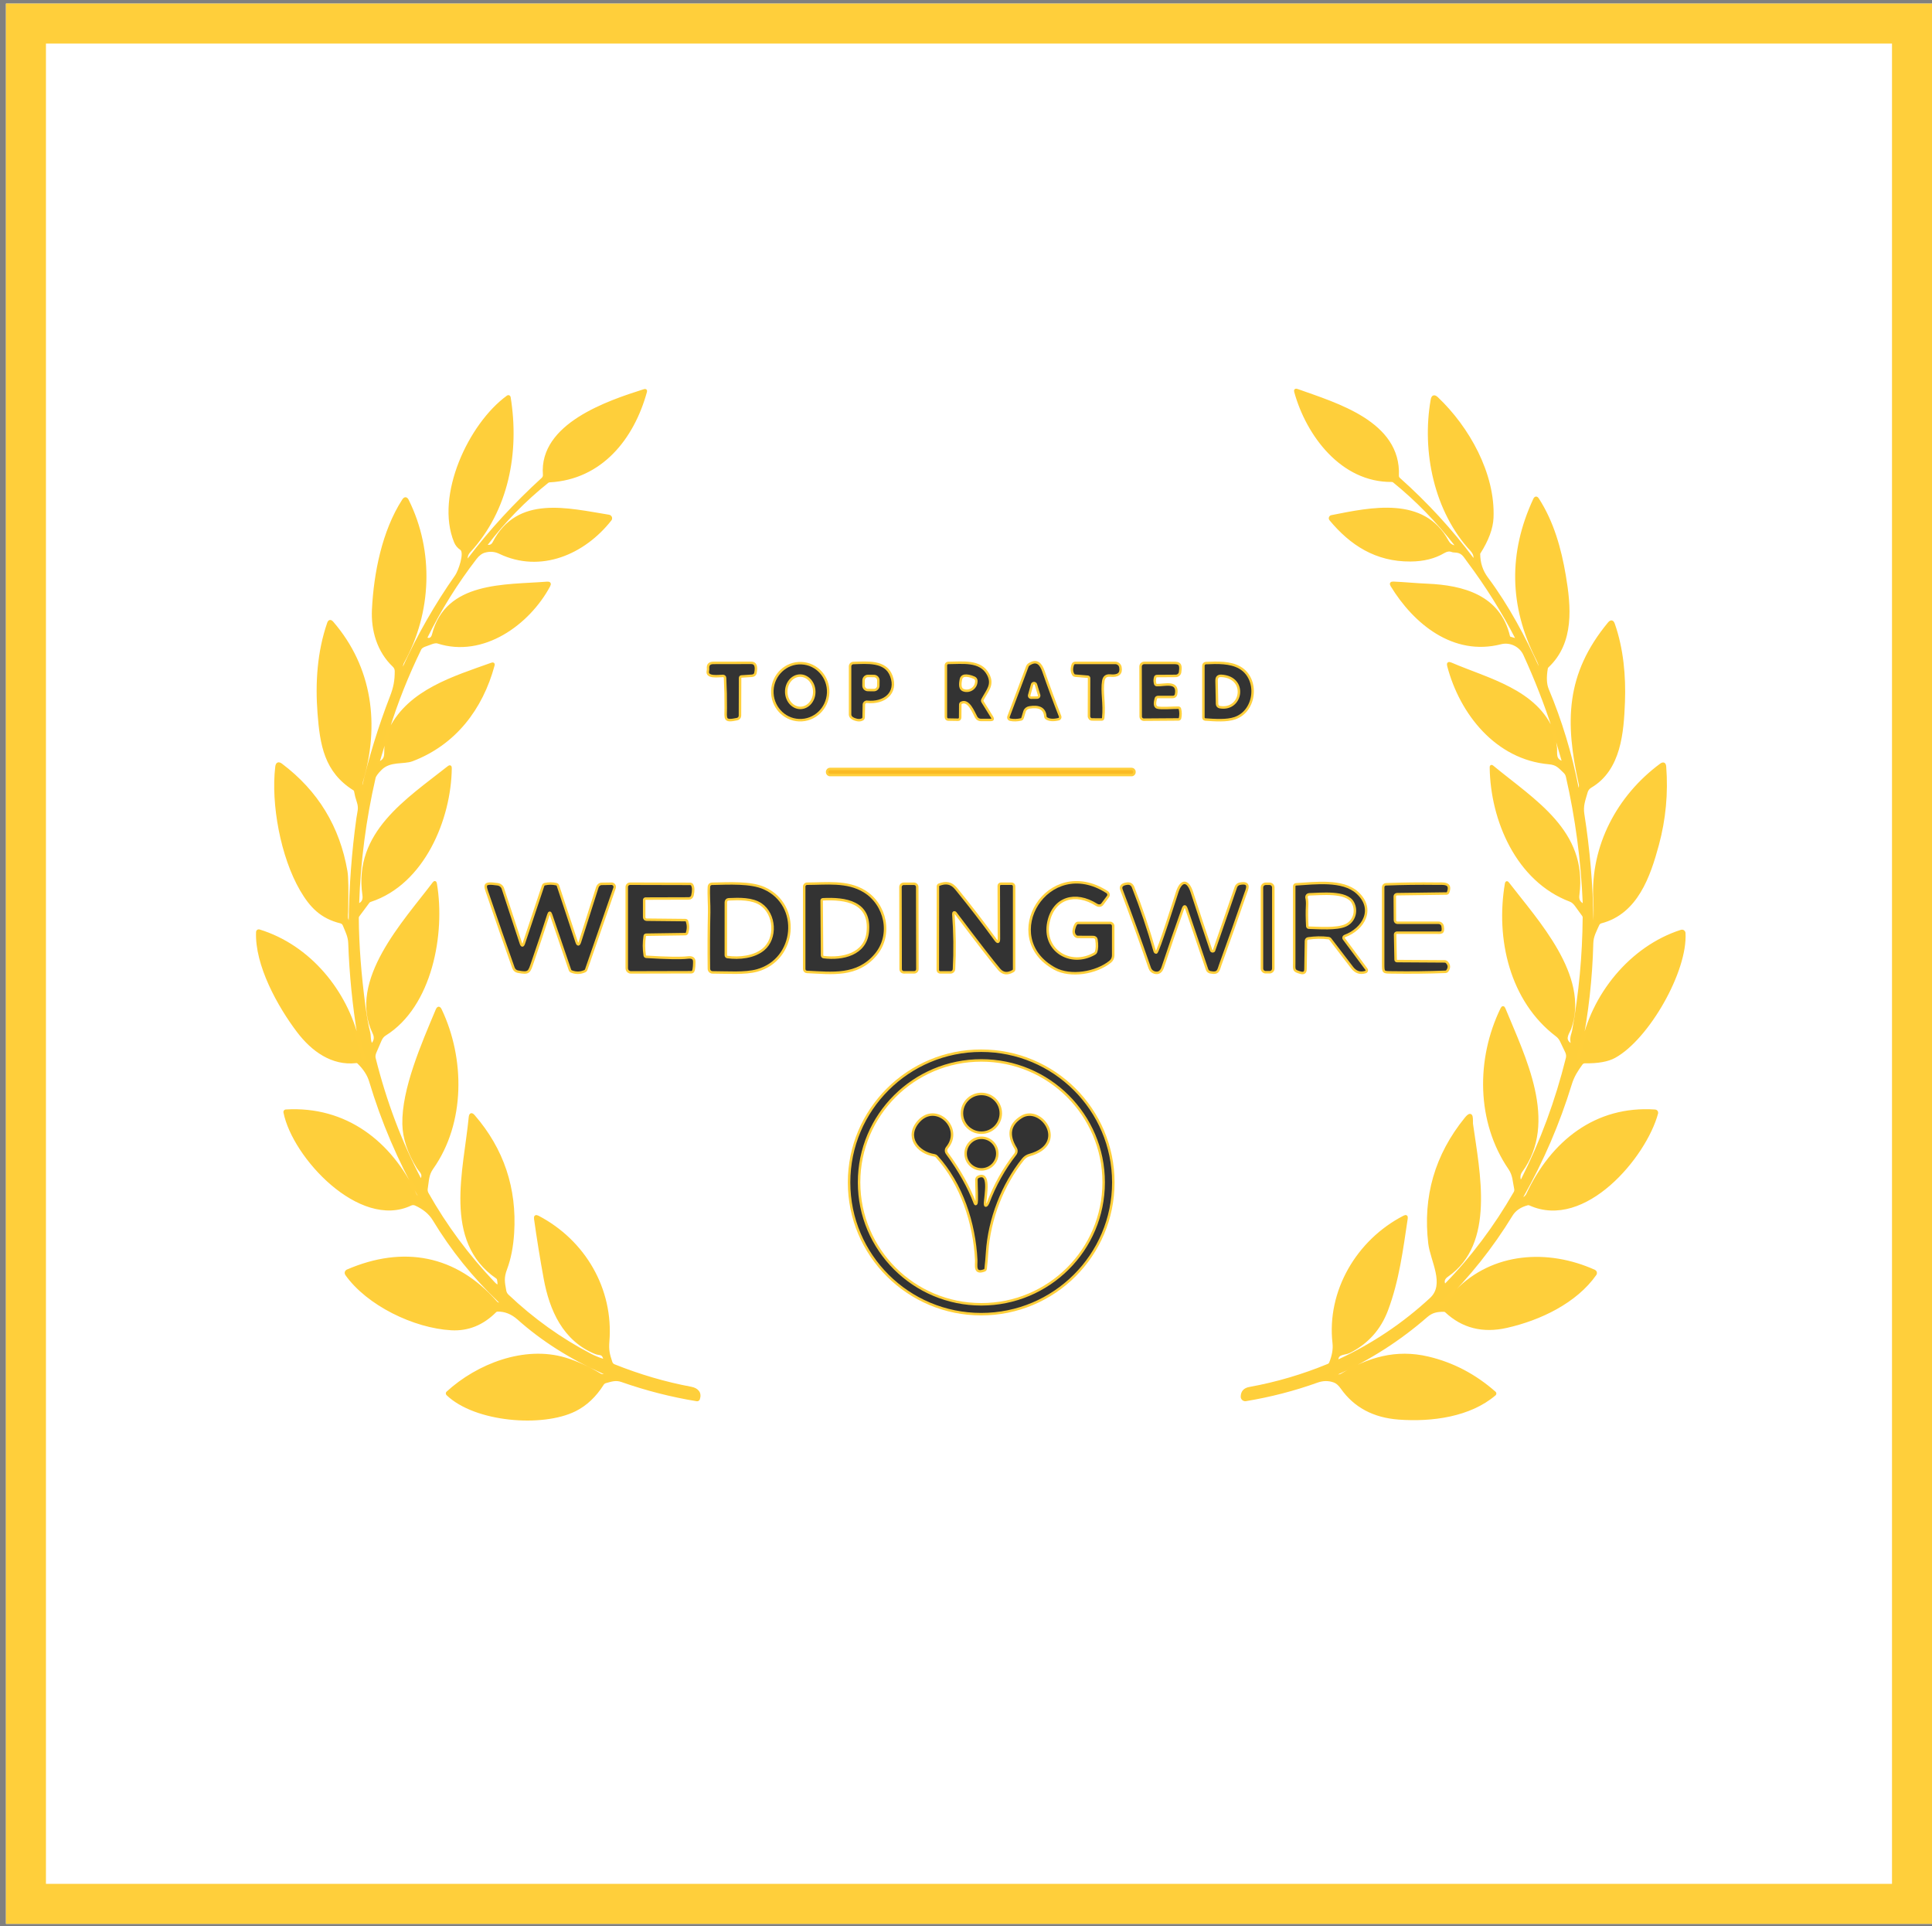 <svg width="1623" height="1618" xmlns="http://www.w3.org/2000/svg" xmlns:xlink="http://www.w3.org/1999/xlink" xml:space="preserve" overflow="hidden"><rect width="100%" height="100%" fill="#808080" stroke="none"/><g transform="translate(-1732 -366)"><g><rect x="1737" y="369" width="1618" height="1613" fill="#FFFFFF" fill-opacity="1"/><g><g><g><path d="M1318.72 876.834C1318.55 877.751 1316.12 885.525 1316.91 885.65 1317.19 885.7 1317.5 885.431 1317.62 885.024L1319.99 876.918" stroke="#FFCF3B" stroke-width="4.168" stroke-linecap="butt" stroke-linejoin="miter" stroke-miterlimit="4" stroke-opacity="1" fill="none" fill-rule="nonzero" transform="matrix(1.003 0 0 1 1737 369)"/><path d="M320.329 609.043 311.93 637.073C311.722 637.808 311.957 638.025 312.639 637.719 319.474 634.718 317.369 629.674 318.099 623.985 318.738 618.886 320.03 613.934 321.975 609.126 338.042 577.116 375.241 565.988 406.939 554.63 408.133 554.199 408.564 554.603 408.231 555.839 398.394 592.205 375.929 621.88 340.085 635.489 333.124 638.115 321.6 635.301 314.035 642.783 310.811 645.965 308.985 648.478 308.554 650.327 300.579 685.129 295.988 720.375 294.779 756.068 294.771 756.47 295.071 756.81 295.452 756.828 295.55 756.833 295.648 756.816 295.738 756.776 298.891 755.428 300.176 752.761 299.593 748.774 292.049 696.612 335.812 669.041 370.677 641.386 371.817 640.484 372.38 640.761 372.365 642.22 371.907 684.817 349.608 739 305.261 753.567 304.532 753.796 303.944 754.178 303.594 754.651L295.05 766.175C294.685 766.661 294.487 767.328 294.487 768.072 294.627 790.522 296.494 815.315 300.093 842.449 301.275 851.383 302.6 858.689 304.073 864.372 304.782 867.061 304.199 871.083 305.803 873.896 305.997 874.25 306.458 874.361 306.835 874.142 306.918 874.094 306.991 874.031 307.054 873.958 309.373 871.151 309.721 868.067 308.096 864.706 286.943 820.796 334.166 770.885 358.174 738.917 359.091 737.693 359.674 737.839 359.924 739.354 366.968 781.076 356.11 841.928 317.39 866.039 315.765 867.054 314.479 868.665 313.535 870.874L309.263 880.857C308.483 882.686 308.254 884.487 308.617 885.941 317.759 922.563 330.561 956.561 347.024 987.931 347.358 988.584 347.691 988.592 348.025 987.952 350.692 982.909 347.108 981.075 344.982 977.595 337.286 965.076 333.305 952.983 333.041 941.313 332.395 911.929 349.025 873.854 360.924 845.408 361.91 843.074 362.946 843.053 364.03 845.346 383.369 886.15 383.848 940.062 356.986 978.178 353.026 983.784 353.339 988.682 352.234 995.35 351.992 996.807 352.257 998.299 352.984 999.581 368.239 1026.7 386.76 1051.74 408.543 1074.71 412.226 1078.57 413.482 1077.56 412.315 1071.67 412.195 1071.03 411.805 1070.45 411.232 1070.06 366.801 1039.36 384.432 979.72 388.621 935.561 388.898 932.643 389.99 932.295 391.892 934.519 416.025 962.542 426.93 995.24 424.611 1032.61 423.888 1044.17 421.929 1054.22 418.734 1062.75 415.921 1070.25 416.671 1073.81 418.005 1081.27 418.288 1082.8 419.055 1084.21 420.193 1085.27 441.31 1105.34 464.415 1121.93 489.506 1135.04 492.924 1136.83 496.452 1138.28 500.093 1139.4 501.218 1139.74 501.614 1139.35 501.28 1138.21 499.759 1133.06 497.321 1134.81 493.882 1133.41 467.312 1122.58 456.204 1097.19 451.39 1070.81 448.374 1054.31 445.686 1037.63 443.325 1020.77 443.033 1018.72 443.804 1018.18 445.638 1019.15 484.359 1039.47 507.845 1079.92 504.386 1123.58 503.781 1131.12 504.615 1134.58 506.886 1141.35 507.282 1142.53 508.166 1143.48 509.304 1143.94 530.644 1152.51 552.165 1158.83 573.865 1162.9 578.971 1163.88 581.951 1167.11 580.138 1172.18 579.93 1172.74 579.338 1173.08 578.721 1172.99 557.271 1169.47 536.306 1164.1 515.827 1156.88 510.804 1155.11 507.095 1156.46 502.239 1157.8 501.205 1158.08 500.322 1158.72 499.759 1159.61 493.451 1169.63 485.728 1176.92 476.585 1181.49 449.264 1195.12 393.122 1190.64 369.76 1168.17 369.358 1167.78 369.344 1167.14 369.731 1166.75 369.74 1166.73 369.75 1166.72 369.76 1166.72 394.956 1143.56 434.281 1128.12 468.374 1138.37 477.696 1141.18 487.532 1145.66 497.884 1151.82 499.405 1152.71 506.782 1152.75 499.363 1149.42 472.494 1137.37 449.098 1122.45 429.175 1104.63 423.784 1099.83 417.915 1097.51 411.565 1097.69 410.938 1097.71 410.308 1097.99 409.815 1098.49 399.186 1109.18 386.926 1114.14 373.032 1113.37 341.939 1111.62 302.948 1092.71 285.088 1067.35 284.459 1066.46 284.68 1065.22 285.584 1064.58 285.691 1064.51 285.803 1064.44 285.922 1064.39 332.666 1044.12 376.617 1052.08 410.481 1090.94 411.348 1091.94 412.665 1092.41 413.962 1092.19 414.906 1092.03 414.656 1091.25 413.211 1089.86 391.872 1069.49 373.58 1046.68 358.34 1021.42 355.131 1016.1 350.046 1011.85 343.086 1008.67 341.764 1008.07 340.243 1008.09 338.918 1008.71 296.592 1028.9 240.825 968.8 233.447 931.226 233.333 930.662 233.706 930.111 234.281 929.995 234.329 929.986 234.377 929.978 234.427 929.976 284.567 926.975 322.204 956.568 342.731 1000.04 343.482 1001.61 344.434 1002.77 345.586 1003.52 347.254 1004.59 347.602 1004.26 346.628 1002.54 329.096 971.42 315.279 938.937 305.178 905.093 303.567 899.702 300.218 894.521 295.133 889.547 294.66 889.086 294.002 888.865 293.341 888.942 273.168 891.318 256.559 879.064 244.701 863.414 228.508 842.032 209.336 807.417 210.524 779.804 210.567 779.137 211.14 778.633 211.807 778.675 211.895 778.681 211.982 778.696 212.066 778.721 254.12 791.662 285.109 829.674 294.966 871.624L298.613 884.128C298.378 885.045 298.488 885.81 298.947 886.421 299.326 886.942 300.049 887.063 300.562 886.692 300.579 886.677 300.597 886.665 300.614 886.65 301.379 886.025 301.004 885.185 299.489 884.128L295.487 867.456C291.236 841.532 288.646 815.44 287.714 789.182 287.527 783.514 285.172 779.096 283.046 773.865 282.588 772.75 281.621 771.914 280.441 771.614 264.04 767.592 255.308 758.277 247.327 744.585 231.072 716.66 222.882 672.188 226.591 641.095 226.952 638.177 228.3 637.6 230.634 639.365 260.504 661.941 278.622 691.777 284.984 728.872 285.791 733.567 285.978 744.925 285.547 762.945 285.443 766.55 284.734 768.988 287.193 771.989 287.777 772.698 288.075 772.594 288.089 771.677 288.437 741.861 290.596 712.706 294.571 684.212 295.279 679.086 296.675 676.043 294.966 670.771 293.654 666.769 293.195 664.789 292.591 661.518 292.472 660.867 292.078 660.292 291.507 659.934 267.583 644.888 264.04 622.589 261.998 596.081 260.039 570.51 261.748 544.69 270 520.599 270.736 518.432 271.855 518.217 273.356 519.953 306.032 557.923 312.034 605.938 298.009 653.328 297.244 655.885 297.273 658.177 298.092 660.205 298.37 660.899 298.593 660.872 298.759 660.121 304.845 633.64 312.778 607.745 322.558 582.431 325.643 574.428 326.685 568.801 326.664 560.736 326.664 559.073 325.978 557.477 324.767 556.318 311.805 544.023 306.72 526.455 307.575 509.012 309.075 478.544 315.994 443.283 332.77 417.213 334.104 415.143 335.319 415.212 336.417 417.421 357.59 460.184 355.589 511.534 332.603 553.088 331.963 554.228 331.576 555.449 331.436 556.756 331.04 560.299 332.165 560.174 333.228 557.819 345.455 530.769 360.085 505.088 377.117 480.774 379.743 477.044 385.557 460.935 381.139 458.017 378.93 456.544 377.319 454.578 376.304 452.119 360.424 413.462 388.287 353.401 420.255 330.123 420.653 329.829 421.214 329.915 421.508 330.313 421.593 330.43 421.65 330.565 421.672 330.707 429.112 376.784 420.151 425.424 387.954 460.351 386.564 461.852 385.801 463.617 385.661 465.644 385.495 468.27 386.28 468.443 388.016 466.165 405.924 442.575 426.403 420.234 449.452 399.145 450.385 398.29 450.871 397.05 450.765 395.789 447.43 353.589 504.261 334.541 534.624 324.892 535.735 324.532 536.139 324.919 535.833 326.059 525.059 365.322 498.405 398.79 455.35 401.124 454.66 401.151 454.016 401.393 453.516 401.812 434.26 417.261 417.192 434.829 402.312 454.516 402.081 454.816 402.129 455.245 402.419 455.475 402.498 455.537 402.589 455.579 402.687 455.6 405.424 456.127 407.391 455.218 408.585 452.87 428.695 413.607 470.625 424.882 505.052 430.404 506.109 430.579 506.822 431.58 506.647 432.634 506.593 432.953 506.461 433.255 506.261 433.509 484.15 461.747 447.722 477.648 413.545 461.206 409.585 459.303 405.397 458.961 400.979 460.184 398.201 460.949 395.637 462.866 393.289 465.936 377.409 486.624 363.69 508.664 352.13 532.061 351.855 532.605 352.049 533.257 352.563 533.518 352.563 533.518 352.566 533.52 352.568 533.52 355.131 534.728 357.132 532.894 357.798 530.289 368.906 486.047 418.088 489.402 453.307 486.609 455.281 486.457 455.802 487.255 454.87 489.006 437.74 521.078 399.457 548.795 361.695 536.5 360.512 536.114 358.701 536.31 356.694 537.042L350.755 539.209C348.869 539.895 347.464 540.941 346.92 542.064 336.194 564.14 327.331 586.467 320.329 609.043Z" stroke="#FFCF3B" stroke-width="2.084" stroke-linecap="butt" stroke-linejoin="miter" stroke-miterlimit="4" stroke-opacity="1" fill="#FECF3B" fill-rule="nonzero" fill-opacity="1" transform="matrix(1.003 0 0 1 1737 369)"/><path d="M1318.72 876.834C1318.55 877.751 1316.12 885.525 1316.91 885.65 1317.19 885.7 1317.5 885.431 1317.62 885.024L1319.99 876.918C1328.12 833.154 1360.9 792.558 1403.21 779.012 1404.19 778.687 1405.25 779.223 1405.57 780.207 1405.63 780.361 1405.65 780.519 1405.67 780.68 1407.58 812.46 1375.26 869.249 1347.25 884.691 1341.64 887.79 1333.39 889.27 1322.51 889.13 1321.32 889.103 1320.18 889.674 1319.49 890.651 1315.66 896.007 1312.53 900.8 1310.49 907.49 1300.39 940.5 1286.86 972.037 1269.91 1002.1 1268.64 1004.39 1269.75 1004.62 1271.83 1003.17 1272.97 1002.36 1273.83 1001.33 1274.42 1000.06 1294.9 956.192 1331.64 926.6 1381.24 930.018 1382.15 930.08 1382.83 930.866 1382.77 931.772 1382.76 931.876 1382.75 931.981 1382.72 932.081 1372.99 968.363 1322.24 1029.44 1276.33 1008.56 1275.7 1008.28 1275.01 1008.21 1274.37 1008.38 1268.16 1010.03 1263.68 1013.11 1260.93 1017.63 1244.53 1044.54 1225.09 1069.04 1202.62 1091.13 1201.76 1091.96 1201.77 1092.43 1202.66 1092.53 1203.14 1092.58 1203.67 1092.37 1204.1 1091.96 1207.79 1088.56 1211.36 1085.06 1214.84 1081.46 1245.47 1049.85 1291.36 1046.95 1330.39 1064.58 1331.33 1064.99 1331.75 1066.09 1331.34 1067.04 1331.29 1067.15 1331.23 1067.25 1331.16 1067.35 1314.8 1090.73 1284.73 1105.11 1256.76 1111.41 1236.93 1115.88 1220.07 1111.6 1206.19 1098.57 1205.69 1098.1 1205.06 1097.84 1204.42 1097.84 1198.56 1097.84 1194.39 1098.51 1189.7 1102.59 1167.13 1122.33 1142.1 1138.42 1114.62 1150.84 1112.92 1151.6 1112.99 1152.13 1114.82 1152.42 1116.3 1152.66 1117.62 1152.42 1118.81 1151.71 1141.12 1138.29 1164.13 1131.1 1191.18 1137.52 1211.77 1142.4 1230.36 1152.17 1246.95 1166.84 1247.33 1167.19 1247.36 1167.79 1247.01 1168.18 1246.98 1168.21 1246.96 1168.23 1246.93 1168.26 1226.11 1186.12 1194.27 1190.47 1166.51 1188.39 1145.58 1186.82 1129.69 1178.29 1118.83 1162.8 1116.85 1159.98 1114.8 1158.17 1112.68 1157.36 1108 1155.58 1103.13 1155.6 1098.09 1157.42 1078.99 1164.3 1059.11 1169.46 1038.45 1172.91 1036.94 1173.16 1035.51 1172.14 1035.25 1170.63 1035.23 1170.47 1035.21 1170.3 1035.22 1170.13 1035.29 1166.17 1037.38 1163.82 1041.51 1163.07 1064.12 1158.96 1086.12 1152.47 1107.53 1143.6 1108.3 1143.28 1108.92 1142.66 1109.24 1141.87 1111.71 1135.8 1112.66 1130.24 1112.09 1125.18 1107.18 1081.86 1131.91 1039.24 1171.07 1019.05 1172.63 1018.24 1173.28 1018.7 1173.03 1020.42 1169.09 1046.76 1165.86 1072.56 1156.53 1097.42 1150.62 1113.19 1140.18 1124.88 1125.2 1132.5 1121.47 1134.39 1115.41 1133.29 1114.93 1138.83 1114.89 1139.38 1115.3 1139.86 1115.86 1139.9 1116.02 1139.91 1116.19 1139.88 1116.35 1139.81 1144.83 1126.57 1170.54 1109.3 1193.5 1087.98 1206.56 1075.85 1194 1055.87 1192.29 1041.47 1187.66 1002.29 1197.77 967.327 1222.61 936.582 1228.88 928.83 1227.36 938.604 1227.71 941.209 1233.4 981.992 1246.37 1041.39 1207.15 1068.56 1204.16 1070.63 1203.31 1073.1 1204.6 1075.98 1204.76 1076.34 1205.19 1076.49 1205.57 1076.32 1205.65 1076.28 1205.72 1076.23 1205.79 1076.17 1227.87 1053.49 1247.19 1027.69 1263.77 998.768 1264.3 997.814 1264.48 996.697 1264.27 995.621 1262.91 989.182 1263.08 984.034 1259.31 978.491 1232.55 939.27 1232.26 886.712 1252.74 844.387 1253.52 842.776 1254.25 842.797 1254.93 844.449 1271.5 884.983 1299.28 939.416 1269 980.888 1267.64 982.749 1267.16 984.889 1267.58 987.306 1268.04 989.932 1268.87 990.057 1270.06 987.681 1286.18 955.603 1298.67 921.661 1307.53 885.858 1307.96 884.107 1307.75 882.213 1306.93 880.502L1302.65 871.499C1301.72 869.54 1300.48 867.971 1298.92 866.79 1260.45 837.531 1248.64 785.535 1256.47 739.229 1256.7 737.964 1257.2 737.839 1257.97 738.854 1282.38 770.697 1325.37 816.816 1310.07 860.663 1308.8 864.247 1304.57 869.04 1308.86 873.104 1311 875.132 1311.84 874.694 1311.36 871.791 1310.78 868.103 1312.28 865.477 1312.76 862.83 1318.43 831.335 1321.38 799.575 1321.62 767.551 1321.63 766.957 1321.4 766.311 1320.97 765.717L1314.85 757.256C1313.48 755.386 1311.86 754.042 1310.22 753.421 1265.81 736.624 1244.28 685.859 1243.74 641.553 1243.73 640.428 1244.16 640.219 1245.03 640.928 1279.92 669.833 1323.66 695.278 1316.83 748.399 1316.26 752.692 1317.28 754.922 1320.83 757.026 1321.45 757.402 1321.75 757.22 1321.72 756.485 1320.18 719.765 1315.46 684.025 1307.55 649.264 1307.23 647.799 1306.46 646.461 1305.36 645.429 1300.86 641.136 1298.97 638.531 1292.36 637.948 1248.51 634.092 1218.5 596.247 1208.1 556.172 1207.59 554.228 1208.26 553.651 1210.1 554.443 1241.22 567.884 1281.9 576.908 1295.8 612.169 1296.69 616.227 1297.41 620.303 1297.97 624.402 1298.63 629.466 1296.4 635.051 1303.45 637.281 1304.13 637.504 1304.37 637.266 1304.18 636.572L1296.32 609.564C1289.37 588.168 1281.23 567.245 1271.89 546.795 1268.37 539.042 1259.72 535.145 1251.95 537.146 1212.5 547.295 1179.7 520.203 1160.65 488.839 1159.68 487.241 1160.12 486.478 1161.99 486.547 1171.57 486.943 1180.26 487.901 1190.24 488.318 1220.5 489.589 1250.6 497.863 1258.62 531.29 1258.8 532.063 1259.25 532.646 1259.79 532.811L1264.85 534.291C1265.63 534.526 1265.82 534.264 1265.41 533.499 1253.7 510.673 1240.17 488.985 1224.82 468.437 1221.15 463.56 1220 460.143 1212.88 460.018 1212.29 460.018 1211.63 459.878 1210.9 459.601 1208.87 458.865 1206.62 459.226 1204.14 460.685 1196.46 465.242 1187.22 467.555 1176.41 467.624 1147.46 467.833 1126.47 454.037 1109.32 433.322 1108.76 432.649 1108.86 431.651 1109.53 431.092 1109.73 430.925 1109.96 430.811 1110.22 430.759 1143.42 424.132 1187.45 414.504 1207.33 451.64 1208.62 454.016 1210.58 455.537 1213 456.037 1214.85 456.427 1215.2 455.877 1214.04 454.391 1198.59 434.468 1181.41 416.817 1162.51 401.437 1161.98 401.008 1161.32 400.778 1160.63 400.791 1118.89 401.166 1090.05 362.446 1080.02 326.101 1079.63 324.699 1080.13 324.24 1081.5 324.726 1114.35 336.542 1167.53 351.734 1165.63 396.581 1165.59 397.557 1166 398.505 1166.74 399.165 1189.93 419.895 1210.52 442.366 1228.51 466.582 1229.34 467.722 1229.88 467.597 1230.11 466.207 1230.51 463.81 1229.38 461.247 1227.61 459.309 1197.08 426.361 1186.76 376.179 1194.31 332.895 1194.86 329.713 1196.31 329.233 1198.64 331.457 1224.65 356.173 1246.45 395.018 1244.87 431.905 1244.5 440.726 1240.86 450.583 1233.92 461.476 1233.79 461.681 1233.72 461.92 1233.72 462.164 1233.72 469.875 1235.93 476.71 1240.36 482.671 1257.58 505.761 1271.98 532.79 1283.73 559.028 1283.9 559.417 1284.14 559.611 1284.46 559.611 1284.83 559.632 1285.14 559.267 1285.15 558.796 1285.15 558.761 1285.15 558.727 1285.15 558.694 1285.04 556.471 1284.09 553.588 1282.29 550.046 1260.09 505.907 1259.37 461.414 1280.13 416.567 1280.99 414.733 1281.97 414.67 1283.06 416.379 1295.4 435.552 1301.65 458.059 1305.4 480.295 1309.8 506.386 1312.68 536.583 1291.28 556.756 1290.76 557.229 1290.43 557.84 1290.34 558.486 1289.09 565.932 1289.36 571.802 1291.15 576.095 1302.18 602.52 1310.45 629.785 1315.97 657.892 1317.14 663.914 1318.99 658.558 1318.39 655.87 1306.74 603.5 1307.24 563.508 1342.58 520.557 1344.31 518.473 1345.61 518.709 1346.5 521.266 1353.77 542.085 1355.77 565.029 1354.96 586.64 1353.98 611.898 1351.82 643.304 1327.22 657.766 1325.53 658.756 1324.28 660.369 1323.74 662.268 1321.81 669.187 1319.83 673.688 1320.97 681.024 1325.58 710.45 1328.11 740.063 1328.54 769.864 1328.56 772.052 1330.56 772.198 1330.64 769.926 1330.86 764.231 1330.82 758.533 1330.52 752.838 1328.04 707.699 1350.31 665.852 1385.99 639.365 1388.13 637.781 1389.31 638.317 1389.51 640.97 1391.21 663.227 1389.19 685.025 1383.45 706.365 1376.32 732.852 1365.84 763.799 1335.98 771.573 1334.87 771.86 1333.96 772.635 1333.5 773.677 1331.12 779.075 1328.6 783.285 1328.45 789.307 1327.7 818.76 1324.46 847.936 1318.72 876.834Z" stroke="#FFCF3B" stroke-width="2.084" stroke-linecap="butt" stroke-linejoin="miter" stroke-miterlimit="4" stroke-opacity="1" fill="#FECF3B" fill-rule="nonzero" fill-opacity="1" transform="matrix(1.003 0 0 1 1737 369)"/><path d="M614.878 566.446 614.774 598.102C614.778 599.519 613.797 600.745 612.419 601.041 601.457 603.354 602.749 601.082 602.854 591.788 602.922 583.854 602.735 575.393 602.291 566.405 602.247 565.482 601.484 564.756 600.561 564.758 597.06 564.758 586.578 566.572 587.891 560.549 588.043 559.84 588.093 559.167 588.037 558.527 587.703 555.235 589.391 553.818 592.621 553.818 603.139 553.818 613.649 553.797 624.152 553.755 627.751 553.74 628.93 556.658 627.695 562.508 627.449 563.677 626.267 564.55 624.819 564.633L615.941 565.217C615.355 565.25 614.895 565.786 614.878 566.446Z" stroke="#FFCF3B" stroke-width="2.084" stroke-linecap="butt" stroke-linejoin="miter" stroke-miterlimit="4" stroke-opacity="1" fill="#333333" fill-rule="nonzero" fill-opacity="1" transform="matrix(1.003 0 0 1 1737 369)"/><path d="M664.264 601.937C651.352 601.395 641.332 590.235 641.887 577.012 642.441 563.787 653.359 553.505 666.273 554.047 679.186 554.589 689.205 565.748 688.651 578.971 688.097 592.196 677.179 602.479 664.264 601.937ZM665.529 591.619C672.008 591.494 677.143 585.321 677 577.829 676.856 570.337 671.487 564.367 665.008 564.49 658.529 564.615 653.394 570.787 653.538 578.279 653.682 585.771 659.05 591.742 665.529 591.619Z" stroke="#FFCF3B" stroke-width="2.084" stroke-linecap="butt" stroke-linejoin="miter" stroke-miterlimit="4" stroke-opacity="1" fill="#333333" fill-rule="nonzero" fill-opacity="1" transform="matrix(1.003 0 0 1 1737 369)"/><path d="M718.556 588.87 718.348 599.54C718.335 600.249 717.996 600.874 717.452 601.186 716.091 601.978 714.513 602.166 712.721 601.749 708.901 600.874 706.99 599.311 706.99 597.06L706.99 556.756C706.99 555.212 708.218 553.947 709.762 553.901 721.057 553.609 736.728 551.796 741.542 564.758 746.919 579.221 735.436 587.995 721.245 586.494 719.904 586.357 718.706 587.33 718.569 588.67 718.562 588.737 718.558 588.803 718.556 588.87ZM730.687 568.574C730.708 566.526 729.066 564.848 727.017 564.827L722.057 564.775C720.009 564.752 718.331 566.396 718.308 568.445L718.262 572.863C718.241 574.912 719.884 576.589 721.932 576.61L726.892 576.662C728.941 576.685 730.618 575.041 730.641 572.992L730.687 568.574Z" stroke="#FFCF3B" stroke-width="2.084" stroke-linecap="butt" stroke-linejoin="miter" stroke-miterlimit="4" stroke-opacity="1" fill="#333333" fill-rule="nonzero" fill-opacity="1" transform="matrix(1.003 0 0 1 1737 369)"/><path d="M789.078 601.437C788.049 601.426 787.221 600.411 787.223 599.165L787.223 555.881C787.223 554.741 788.146 553.818 789.286 553.818 800.811 553.818 816.086 551.4 822.526 563.32 827.298 572.177 821.88 576.991 817.899 584.66 817.601 585.244 817.624 585.938 817.962 586.494L825.985 599.498C826.902 600.999 826.492 601.749 824.756 601.749L816.482 601.749C814.878 601.747 813.398 600.859 812.627 599.436 810.355 595.205 806.188 584.431 800.248 587.307 799.675 587.574 799.304 588.18 799.29 588.87L799.206 599.686C799.192 600.745 798.433 601.595 797.514 601.582 797.508 601.582 797.504 601.582 797.497 601.582L789.078 601.437ZM810.981 566.259C807.703 564.842 804.979 564.294 802.811 564.613 801.359 564.827 800.194 565.925 799.894 567.363 798.783 572.463 799.296 575.518 801.436 576.533 806.208 578.805 812.773 575.491 812.752 568.968 812.752 567.803 812.058 566.742 810.981 566.259Z" stroke="#FFCF3B" stroke-width="2.084" stroke-linecap="butt" stroke-linejoin="miter" stroke-miterlimit="4" stroke-opacity="1" fill="#333333" fill-rule="nonzero" fill-opacity="1" transform="matrix(1.003 0 0 1 1737 369)"/><path d="M841.094 601.541C840.056 601.33 839.385 600.317 839.598 599.28 839.617 599.184 839.644 599.09 839.677 598.998L855.495 556.735C855.738 556.085 856.168 555.539 856.724 555.172 863.622 550.567 866.915 554.943 869.082 561.195 873.473 573.922 878.079 586.417 882.899 598.686 883.27 599.628 882.807 600.693 881.865 601.063 881.782 601.097 881.694 601.124 881.607 601.145 877.078 602.172 873.673 601.901 871.395 600.332 870.908 599.99 870.587 599.363 870.52 598.623 869.964 592.288 865.504 589.823 857.141 591.225 855.19 591.554 853.623 592.871 853.098 594.622L851.452 600.082C851.26 600.726 850.764 601.205 850.159 601.332 846.936 602.055 843.914 602.124 841.094 601.541ZM857.016 580.951C856.774 581.828 857.289 582.735 858.166 582.977 858.314 583.016 858.466 583.037 858.62 583.035L863.747 582.972C864.656 582.966 865.387 582.224 865.381 581.314 865.381 581.155 865.356 580.999 865.31 580.847L862.643 571.969C862.388 571.096 861.476 570.594 860.602 570.848 860.054 571.008 859.627 571.44 859.475 571.99L857.016 580.951Z" stroke="#FFCF3B" stroke-width="2.084" stroke-linecap="butt" stroke-linejoin="miter" stroke-miterlimit="4" stroke-opacity="1" fill="#333333" fill-rule="nonzero" fill-opacity="1" transform="matrix(1.003 0 0 1 1737 369)"/><path d="M919.098 568.885C917.555 577.846 920.306 588.12 919.014 600.04 918.931 600.805 918.451 601.384 917.91 601.374L909.574 601.332C908.182 601.322 907.06 600.044 907.073 598.479 907.073 598.479 907.073 598.477 907.073 598.477L907.177 566.697C907.175 566.034 906.74 565.49 906.177 565.446L895.715 564.571C894.961 564.506 894.346 564.219 894.069 563.8 892.512 561.397 892.36 558.507 893.61 555.13 893.913 554.339 894.667 553.815 895.507 553.818L929.08 553.818C931.21 553.822 933.033 555.337 933.414 557.423 934.429 562.785 931.587 565.134 924.891 564.467 921.584 564.133 919.654 565.607 919.098 568.885Z" stroke="#FFCF3B" stroke-width="2.084" stroke-linecap="butt" stroke-linejoin="miter" stroke-miterlimit="4" stroke-opacity="1" fill="#333333" fill-rule="nonzero" fill-opacity="1" transform="matrix(1.003 0 0 1 1737 369)"/><path d="M963.986 572.469C970.551 572.678 982.263 568.614 980.033 580.284 979.791 581.555 978.681 582.474 977.386 582.472L964.799 582.472C963.999 582.47 963.299 583 963.09 583.764 961.882 588.016 962.236 590.51 964.153 591.246 966.925 592.309 978.241 591.329 981.95 591.433 982.576 591.446 983.113 591.854 983.263 592.434 983.916 595.018 983.951 597.617 983.367 600.228 983.232 600.853 982.696 601.303 982.075 601.312L953.066 601.52C951.606 601.53 950.411 600.317 950.399 598.811L950.295 556.902C950.295 555.199 951.685 553.818 953.4 553.818 960.638 553.818 967.744 553.818 974.719 553.818 981.721 553.818 984.722 553.067 983.388 561.695 983.111 563.456 981.565 564.756 979.741 564.758L963.966 564.863C963.322 564.861 962.753 565.275 962.569 565.884 962 567.732 962 569.593 962.569 571.469 962.759 572.055 963.328 572.457 963.986 572.469Z" stroke="#FFCF3B" stroke-width="2.084" stroke-linecap="butt" stroke-linejoin="miter" stroke-miterlimit="4" stroke-opacity="1" fill="#333333" fill-rule="nonzero" fill-opacity="1" transform="matrix(1.003 0 0 1 1737 369)"/><path d="M1004.46 601.374C1003.58 601.299 1002.91 600.574 1002.92 599.707L1002.92 556.172C1002.91 554.993 1003.84 554.02 1005.02 553.964 1014.69 553.505 1025.46 553.213 1033.42 557.798 1049.47 567.051 1047.05 594.101 1029.32 600.27 1022.28 602.708 1012.42 601.937 1004.46 601.374ZM1016.52 590.975C1035.36 594.455 1040.11 565.884 1017.92 564.696 1015.23 564.556 1013.9 565.911 1013.96 568.76L1014.36 588.287C1014.38 589.622 1015.29 590.746 1016.52 590.975Z" stroke="#FFCF3B" stroke-width="2.084" stroke-linecap="butt" stroke-linejoin="miter" stroke-miterlimit="4" stroke-opacity="1" fill="#333333" fill-rule="nonzero" fill-opacity="1" transform="matrix(1.003 0 0 1 1737 369)"/><path d="M942.772 642.908C944.095 642.908 945.168 643.981 945.168 645.304L945.168 645.638C945.168 646.961 944.095 648.034 942.772 648.034L690.193 648.034C688.87 648.034 687.797 646.961 687.797 645.638L687.797 645.304C687.797 643.981 688.87 642.908 690.193 642.908Z" stroke="#FFCF3B" stroke-width="2.084" stroke-linecap="butt" stroke-linejoin="miter" stroke-miterlimit="4" stroke-opacity="1" fill="#FABB24" fill-rule="nonzero" fill-opacity="0.996" transform="matrix(1.003 0 0 1 1737 369)"/><path d="M913.033 796.56C913.908 794.044 914.019 790.606 913.367 786.244 913.189 785.002 912.097 784.079 910.803 784.076L897.799 784.014C897.074 784.001 896.413 783.756 895.945 783.326 894.375 781.882 893.908 779.881 894.548 777.324 895.396 773.934 896.48 772.24 897.799 772.24L924.787 772.219C926.202 772.206 927.358 773.373 927.371 774.824 927.371 774.83 927.371 774.838 927.371 774.844L927.371 799.581C927.371 801.624 926.444 803.555 924.849 804.833 912.887 814.44 891.589 817.879 878.397 810.668 830.549 784.493 872.521 714.367 922.14 746.273 923.43 747.098 923.868 748.73 923.118 749.918 923.086 749.968 923.051 750.018 923.015 750.066L918.243 756.485C917.239 757.86 915.161 758.106 913.492 757.047 895.736 745.794 877.543 751.045 873.167 771.468 868.123 795.059 891.485 809.73 911.762 798.039 912.377 797.691 912.831 797.164 913.033 796.56Z" stroke="#FFCF3B" stroke-width="2.084" stroke-linecap="butt" stroke-linejoin="miter" stroke-miterlimit="4" stroke-opacity="1" fill="#333333" fill-rule="nonzero" fill-opacity="1" transform="matrix(1.003 0 0 1 1737 369)"/><path d="M963.424 797.101C965.008 796.935 979.345 751.275 981.013 746.19 984.326 736.062 989.911 735.978 993.266 746.419 998.518 762.701 1003.89 778.95 1009.38 795.163 1009.59 795.772 1010.12 796.161 1010.67 796.101L1011.17 796.039C1011.44 796.016 1011.69 795.803 1011.79 795.497L1030.13 742.147C1030.63 740.68 1031.9 739.59 1033.45 739.292 1042.95 737.458 1039.38 744.043 1037.84 748.524 1031.08 768.211 1024.15 787.834 1017.07 807.396 1015.4 812.044 1015.59 815.107 1008.65 813.69 1007.4 813.431 1006.38 812.542 1005.98 811.356L988.827 760.611C987.813 757.595 986.771 757.583 985.701 760.569 980.116 776.214 974.504 792.544 968.863 809.564 967.613 813.342 965.362 814.815 962.111 813.982 960.187 813.5 958.641 812.081 958.005 810.21 949.947 786.8 942.057 764.91 934.331 744.543 933.191 741.557 934.706 739.786 938.874 739.229 941.39 738.881 943.111 739.89 944.043 742.251 950.851 759.548 956.88 777.464 962.132 795.997 962.321 796.693 962.869 797.162 963.424 797.101Z" stroke="#FFCF3B" stroke-width="2.084" stroke-linecap="butt" stroke-linejoin="miter" stroke-miterlimit="4" stroke-opacity="1" fill="#333333" fill-rule="nonzero" fill-opacity="1" transform="matrix(1.003 0 0 1 1737 369)"/><path d="M454.328 765.362C450.271 778.047 445.882 791.239 441.158 804.937 438.178 813.565 438.407 815.065 428.675 813.169 427.007 812.833 425.638 811.648 425.069 810.043 418.082 790.355 411.065 770.12 404.021 749.337 400.979 740.396 399.186 737.937 411.794 739.771 413.864 740.079 415.556 741.442 416.171 743.293L431.217 789.203C432.092 791.856 432.968 791.856 433.843 789.203L449.91 740.917C450.104 740.309 450.619 739.842 451.265 739.688 454.501 738.952 457.74 738.952 460.976 739.688 461.61 739.829 462.122 740.296 462.331 740.917L477.898 788.099C478.871 791.043 479.83 791.043 480.774 788.099L495.341 742.189C495.866 740.557 497.317 739.44 498.946 739.417L507.199 739.292C508.672 739.275 509.873 740.484 509.877 741.991 509.877 742.307 509.825 742.62 509.721 742.918L486.026 811.397C485.813 812.035 485.342 812.55 484.734 812.815 481.08 814.44 477.377 814.517 473.626 813.044 473.018 812.794 472.544 812.275 472.334 811.627L456.579 765.362C455.802 763.085 455.052 763.085 454.328 765.362Z" stroke="#FFCF3B" stroke-width="2.084" stroke-linecap="butt" stroke-linejoin="miter" stroke-miterlimit="4" stroke-opacity="1" fill="#333333" fill-rule="nonzero" fill-opacity="1" transform="matrix(1.003 0 0 1 1737 369)"/><path d="M535.02 783.159C534.159 788.647 534.159 794.136 535.02 799.623 535.118 800.219 535.629 800.669 536.25 800.707 553.88 801.79 565.467 801.984 571.01 801.29 574.693 800.832 576.527 802.005 576.512 804.812 576.512 806.292 576.47 811.002 575.574 812.752 575.293 813.313 574.68 813.667 573.99 813.669L523.433 813.794C521.512 813.794 519.953 812.227 519.953 810.293L519.953 742.084C519.953 740.542 521.203 739.292 522.745 739.292L572.99 739.417C573.703 739.419 574.334 739.734 574.657 740.25 575.81 742.126 575.914 745.106 574.97 749.191 574.639 750.654 573.357 751.693 571.886 751.691L535.708 751.796C535.064 751.796 534.541 752.308 534.541 752.942L534.541 767.509C534.541 768.617 535.462 769.52 536.604 769.53L569.051 769.864C569.687 769.866 570.25 770.268 570.448 770.864 571.504 774.13 571.504 777.393 570.448 780.659 570.246 781.249 569.679 781.649 569.031 781.659L536.208 782.138C535.618 782.149 535.12 782.578 535.02 783.159Z" stroke="#FFCF3B" stroke-width="2.084" stroke-linecap="butt" stroke-linejoin="miter" stroke-miterlimit="4" stroke-opacity="1" fill="#333333" fill-rule="nonzero" fill-opacity="1" transform="matrix(1.003 0 0 1 1737 369)"/><path d="M588.974 763.299C589.12 756.839 588.349 748.795 588.766 741.751 588.851 740.432 589.925 739.394 591.246 739.354 605.334 739.063 623.673 737.916 635.134 743.105 666.165 757.131 661.934 802.978 629.216 812.148 618.963 815.024 603.791 813.794 591.829 813.794 590.141 813.794 588.768 812.439 588.745 810.751 588.551 794.496 588.626 778.679 588.974 763.299ZM604.187 800.894C614.378 802.311 626.569 800.957 634.384 794.496 645.575 785.264 644.325 764.8 632.3 756.63 625.069 751.691 614.253 751.983 605.208 752.4 603.948 752.456 602.954 753.54 602.958 754.859L602.937 799.394C602.937 800.159 603.47 800.8 604.187 800.894Z" stroke="#FFCF3B" stroke-width="2.084" stroke-linecap="butt" stroke-linejoin="miter" stroke-miterlimit="4" stroke-opacity="1" fill="#333333" fill-rule="nonzero" fill-opacity="1" transform="matrix(1.003 0 0 1 1737 369)"/><path d="M670.875 813.398C669.581 813.342 668.561 812.285 668.561 811.002L668.561 741.709C668.561 740.373 669.654 739.292 671 739.292 687.151 739.292 704.51 736.791 718.952 745.669 736.812 756.63 742.459 782.159 728.497 798.873 712.929 817.483 691.86 814.378 670.875 813.398ZM684.858 800.957C700.801 802.957 719.827 798.56 721.807 779.909 724.475 754.609 703.176 751.421 684.17 752.4 683.614 752.423 683.179 752.904 683.191 753.484L683.524 799.435C683.537 800.215 684.106 800.863 684.858 800.957Z" stroke="#FFCF3B" stroke-width="2.084" stroke-linecap="butt" stroke-linejoin="miter" stroke-miterlimit="4" stroke-opacity="1" fill="#333333" fill-rule="nonzero" fill-opacity="1" transform="matrix(1.003 0 0 1 1737 369)"/><path d="M4.293-37.199C5.801-37.199 7.023-35.977 7.023-34.469L7.023 34.469C7.023 35.977 5.801 37.199 4.293 37.199L-4.293 37.199C-5.801 37.199-7.023 35.977-7.023 34.469L-7.023-34.469C-7.023-35.977-5.801-37.199-4.293-37.199Z" stroke="#FFCF3B" stroke-width="2.084" stroke-linecap="butt" stroke-linejoin="miter" stroke-miterlimit="4" stroke-opacity="1" fill="#333333" fill-rule="nonzero" fill-opacity="1" transform="matrix(1.003 -0.002 0.002 1 2495.56 1145.55)"/><path d="M828.82 786.411C830.722 789.036 831.668 788.697 831.654 785.389L831.529 741.084C831.516 740.107 832.337 739.304 833.363 739.292 833.369 739.292 833.377 739.292 833.383 739.292L842.199 739.292C843.418 739.292 844.408 740.271 844.408 741.48L844.408 811.064C844.408 811.723 844.074 812.323 843.532 812.648 838.879 815.399 835.003 814.955 831.904 811.314 826.667 805.187 814.503 789.439 795.413 764.07 794.999 763.522 794.432 763.249 794.08 763.424 793.642 763.654 793.454 764.154 793.496 764.675 794.663 780.332 794.844 795.774 794.038 811.002 793.961 812.567 792.667 813.796 791.099 813.794L782.513 813.794C781.374 813.794 780.45 812.871 780.45 811.731L780.575 741.501C780.578 740.861 780.969 740.294 781.555 740.084 787.286 737.958 791.725 738.458 795.83 743.501 807.598 757.991 818.593 772.296 828.82 786.411Z" stroke="#FFCF3B" stroke-width="2.084" stroke-linecap="butt" stroke-linejoin="miter" stroke-miterlimit="4" stroke-opacity="1" fill="#333333" fill-rule="nonzero" fill-opacity="1" transform="matrix(1.003 0 0 1 1737 369)"/><path d="M1058.33 739.354C1060.07 739.354 1061.47 740.763 1061.47 742.501L1061.47 810.522C1061.47 812.26 1060.07 813.669 1058.33 813.669L1055.12 813.669C1053.38 813.669 1051.97 812.26 1051.97 810.522L1051.97 742.501C1051.97 740.763 1053.38 739.354 1055.12 739.354Z" stroke="#FFCF3B" stroke-width="2.084" stroke-linecap="butt" stroke-linejoin="miter" stroke-miterlimit="4" stroke-opacity="1" fill="#333333" fill-rule="nonzero" fill-opacity="1" transform="matrix(1.003 0 0 1 1737 369)"/><path d="M1084.21 814.044C1078.17 812.294 1078.98 811.689 1078.98 805.396 1078.98 784.056 1078.98 762.737 1078.98 741.438 1078.98 740.571 1079.65 739.857 1080.5 739.813 1096.21 738.896 1119.6 735.645 1131.85 746.898 1146.71 760.548 1137.17 777.304 1121.31 783.264 1120.5 783.572 1120.09 784.468 1120.39 785.264 1120.44 785.398 1120.51 785.525 1120.6 785.639L1139.48 811.127C1139.98 811.812 1139.85 812.775 1139.17 813.275 1139.04 813.375 1138.89 813.452 1138.73 813.502 1134.21 814.934 1130.45 813.669 1127.45 809.709 1121.45 801.763 1115.4 793.844 1109.3 785.952 1108.9 785.421 1108.3 785.073 1107.64 784.993 1102.22 784.299 1096.53 784.389 1090.57 785.264 1089.57 785.419 1088.83 786.308 1088.82 787.369L1088.44 811.127C1088.4 813.892 1086.99 814.863 1084.21 814.044ZM1089.78 757.923C1089.51 762.784 1089.57 768.482 1089.94 775.011 1089.98 775.693 1090.54 776.23 1091.23 776.241 1099.67 776.47 1114.43 777.658 1121.87 774.365 1129.31 771.093 1131.89 762.07 1128.08 755.109 1122.76 745.46 1101.49 747.961 1091.53 748.211 1090.24 748.242 1089.22 749.312 1089.25 750.602 1089.25 750.772 1089.28 750.941 1089.32 751.108 1089.78 752.915 1089.93 755.186 1089.78 757.923Z" stroke="#FFCF3B" stroke-width="2.084" stroke-linecap="butt" stroke-linejoin="miter" stroke-miterlimit="4" stroke-opacity="1" fill="#333333" fill-rule="nonzero" fill-opacity="1" transform="matrix(1.003 0 0 1 1737 369)"/><path d="M1165.07 804.291 1204.96 804.541C1205.65 804.541 1206.29 804.804 1206.75 805.271 1208.92 807.48 1209.08 809.876 1207.25 812.46 1206.9 812.971 1206.27 813.288 1205.56 813.315 1190.82 813.871 1176.08 814.038 1161.34 813.815 1153.27 813.711 1153.48 814.128 1153.48 805.958 1153.48 784.937 1153.48 763.695 1153.48 742.23 1153.48 740.915 1154.52 739.838 1155.84 739.792 1169.66 739.25 1183.72 739.069 1198.02 739.25 1203.71 739.313 1210.96 738.104 1207.92 746.523 1207.7 747.132 1207.14 747.542 1206.5 747.544L1165.03 748.107C1164.02 748.12 1163.2 748.941 1163.21 749.941L1163.34 769.989C1163.35 771.166 1164.29 772.114 1165.44 772.114L1199.87 772.114C1201.57 772.112 1203.01 773.338 1203.29 775.011 1204.33 781.326 1202.08 780.45 1197.08 780.45 1186.83 780.45 1176.14 780.45 1165.01 780.45 1164.17 780.45 1163.49 781.086 1163.49 781.87 1163.49 781.876 1163.49 781.882 1163.49 781.888L1163.92 803.27C1163.94 803.839 1164.44 804.293 1165.07 804.291Z" stroke="#FFCF3B" stroke-width="2.084" stroke-linecap="butt" stroke-linejoin="miter" stroke-miterlimit="4" stroke-opacity="1" fill="#333333" fill-rule="nonzero" fill-opacity="1" transform="matrix(1.003 0 0 1 1737 369)"/><path d="M1318.72 876.834 1319.99 876.918 1317.62 885.024C1317.5 885.431 1317.19 885.7 1316.91 885.65 1316.12 885.525 1318.55 877.751 1318.72 876.834Z" stroke="#FFCF3B" stroke-width="2.084" stroke-linecap="butt" stroke-linejoin="miter" stroke-miterlimit="4" stroke-opacity="1" fill="#333333" fill-rule="nonzero" fill-opacity="1" transform="matrix(1.003 0 0 1 1737 369)"/><path d="M927.475 990.224C927.475 1051.34 877.931 1100.88 816.816 1100.88 755.701 1100.88 706.156 1051.34 706.156 990.224 706.156 929.109 755.701 879.564 816.816 879.564 877.931 879.564 927.475 929.109 927.475 990.224ZM919.389 990.161C919.389 933.592 873.531 887.734 816.962 887.734 760.392 887.734 714.534 933.592 714.534 990.161 714.534 1046.73 760.392 1092.59 816.962 1092.59 873.531 1092.59 919.389 1046.73 919.389 990.161Z" stroke="#FFCF3B" stroke-width="2.084" stroke-linecap="butt" stroke-linejoin="miter" stroke-miterlimit="4" stroke-opacity="1" fill="#333333" fill-rule="nonzero" fill-opacity="1" transform="matrix(1.003 0 0 1 1737 369)"/><path d="M833.238 932.164C833.238 941.153 825.951 948.44 816.962 948.44 807.973 948.44 800.686 941.153 800.686 932.164 800.686 923.175 807.973 915.888 816.962 915.888 825.951 915.888 833.238 923.175 833.238 932.164Z" stroke="#FFCF3B" stroke-width="2.084" stroke-linecap="butt" stroke-linejoin="miter" stroke-miterlimit="4" stroke-opacity="1" fill="#333333" fill-rule="nonzero" fill-opacity="1" transform="matrix(1.003 0 0 1 1737 369)"/><path d="M812.69 1008C813.627 1006.6 812.71 991.37 812.794 987.89 812.819 986.856 813.427 985.933 814.357 985.514 824.422 980.971 820.504 1000.37 820.046 1007.08 819.713 1011.79 821.942 1009.1 822.547 1007.5 828.23 992.427 835.836 978.776 845.366 966.55 846.496 965.106 846.612 963.113 845.658 961.548 838.85 950.351 840.427 941.604 850.389 935.311 867.186 924.724 890.255 958.089 857.328 967.196 855.105 967.821 853.271 969.036 851.827 970.843 834.863 992.099 823.589 1020.77 821.755 1048.93 821.463 1053.53 821.061 1058.13 820.546 1062.73 820.486 1063.36 820.071 1063.91 819.483 1064.12 810.71 1067.37 812.877 1059.83 812.648 1055.31 811.168 1024.69 800.457 991.328 779.45 968.384 779.019 967.898 778.408 967.575 777.72 967.467 763.32 965.237 753.046 951.774 764.425 938.958 778.825 922.765 801.915 944.376 788.244 961.027 787.14 962.38 787.088 964.307 788.119 965.716 798.762 980.331 806.548 994.267 811.481 1007.52 811.841 1008.51 812.246 1008.67 812.69 1008Z" stroke="#FFCF3B" stroke-width="2.084" stroke-linecap="butt" stroke-linejoin="miter" stroke-miterlimit="4" stroke-opacity="1" fill="#333333" fill-rule="nonzero" fill-opacity="1" transform="matrix(1.003 0 0 1 1737 369)"/><path d="M830.32 965.987C830.32 973.319 824.377 979.262 817.045 979.262 809.713 979.262 803.77 973.319 803.77 965.987 803.77 958.655 809.714 952.712 817.045 952.712 824.377 952.712 830.32 958.656 830.32 965.987Z" stroke="#FFCF3B" stroke-width="2.084" stroke-linecap="butt" stroke-linejoin="miter" stroke-miterlimit="4" stroke-opacity="1" fill="#333333" fill-rule="nonzero" fill-opacity="1" transform="matrix(1.003 0 0 1 1737 369)"/></g></g></g><path d="M1737 369 3355 369 3355 1982 1737 1982ZM1770.6 402.598 1770.6 1948.4 3321.4 1948.4 3321.4 402.598Z" fill="#FFCF3B" fill-rule="evenodd" fill-opacity="1"/></g></g></svg>